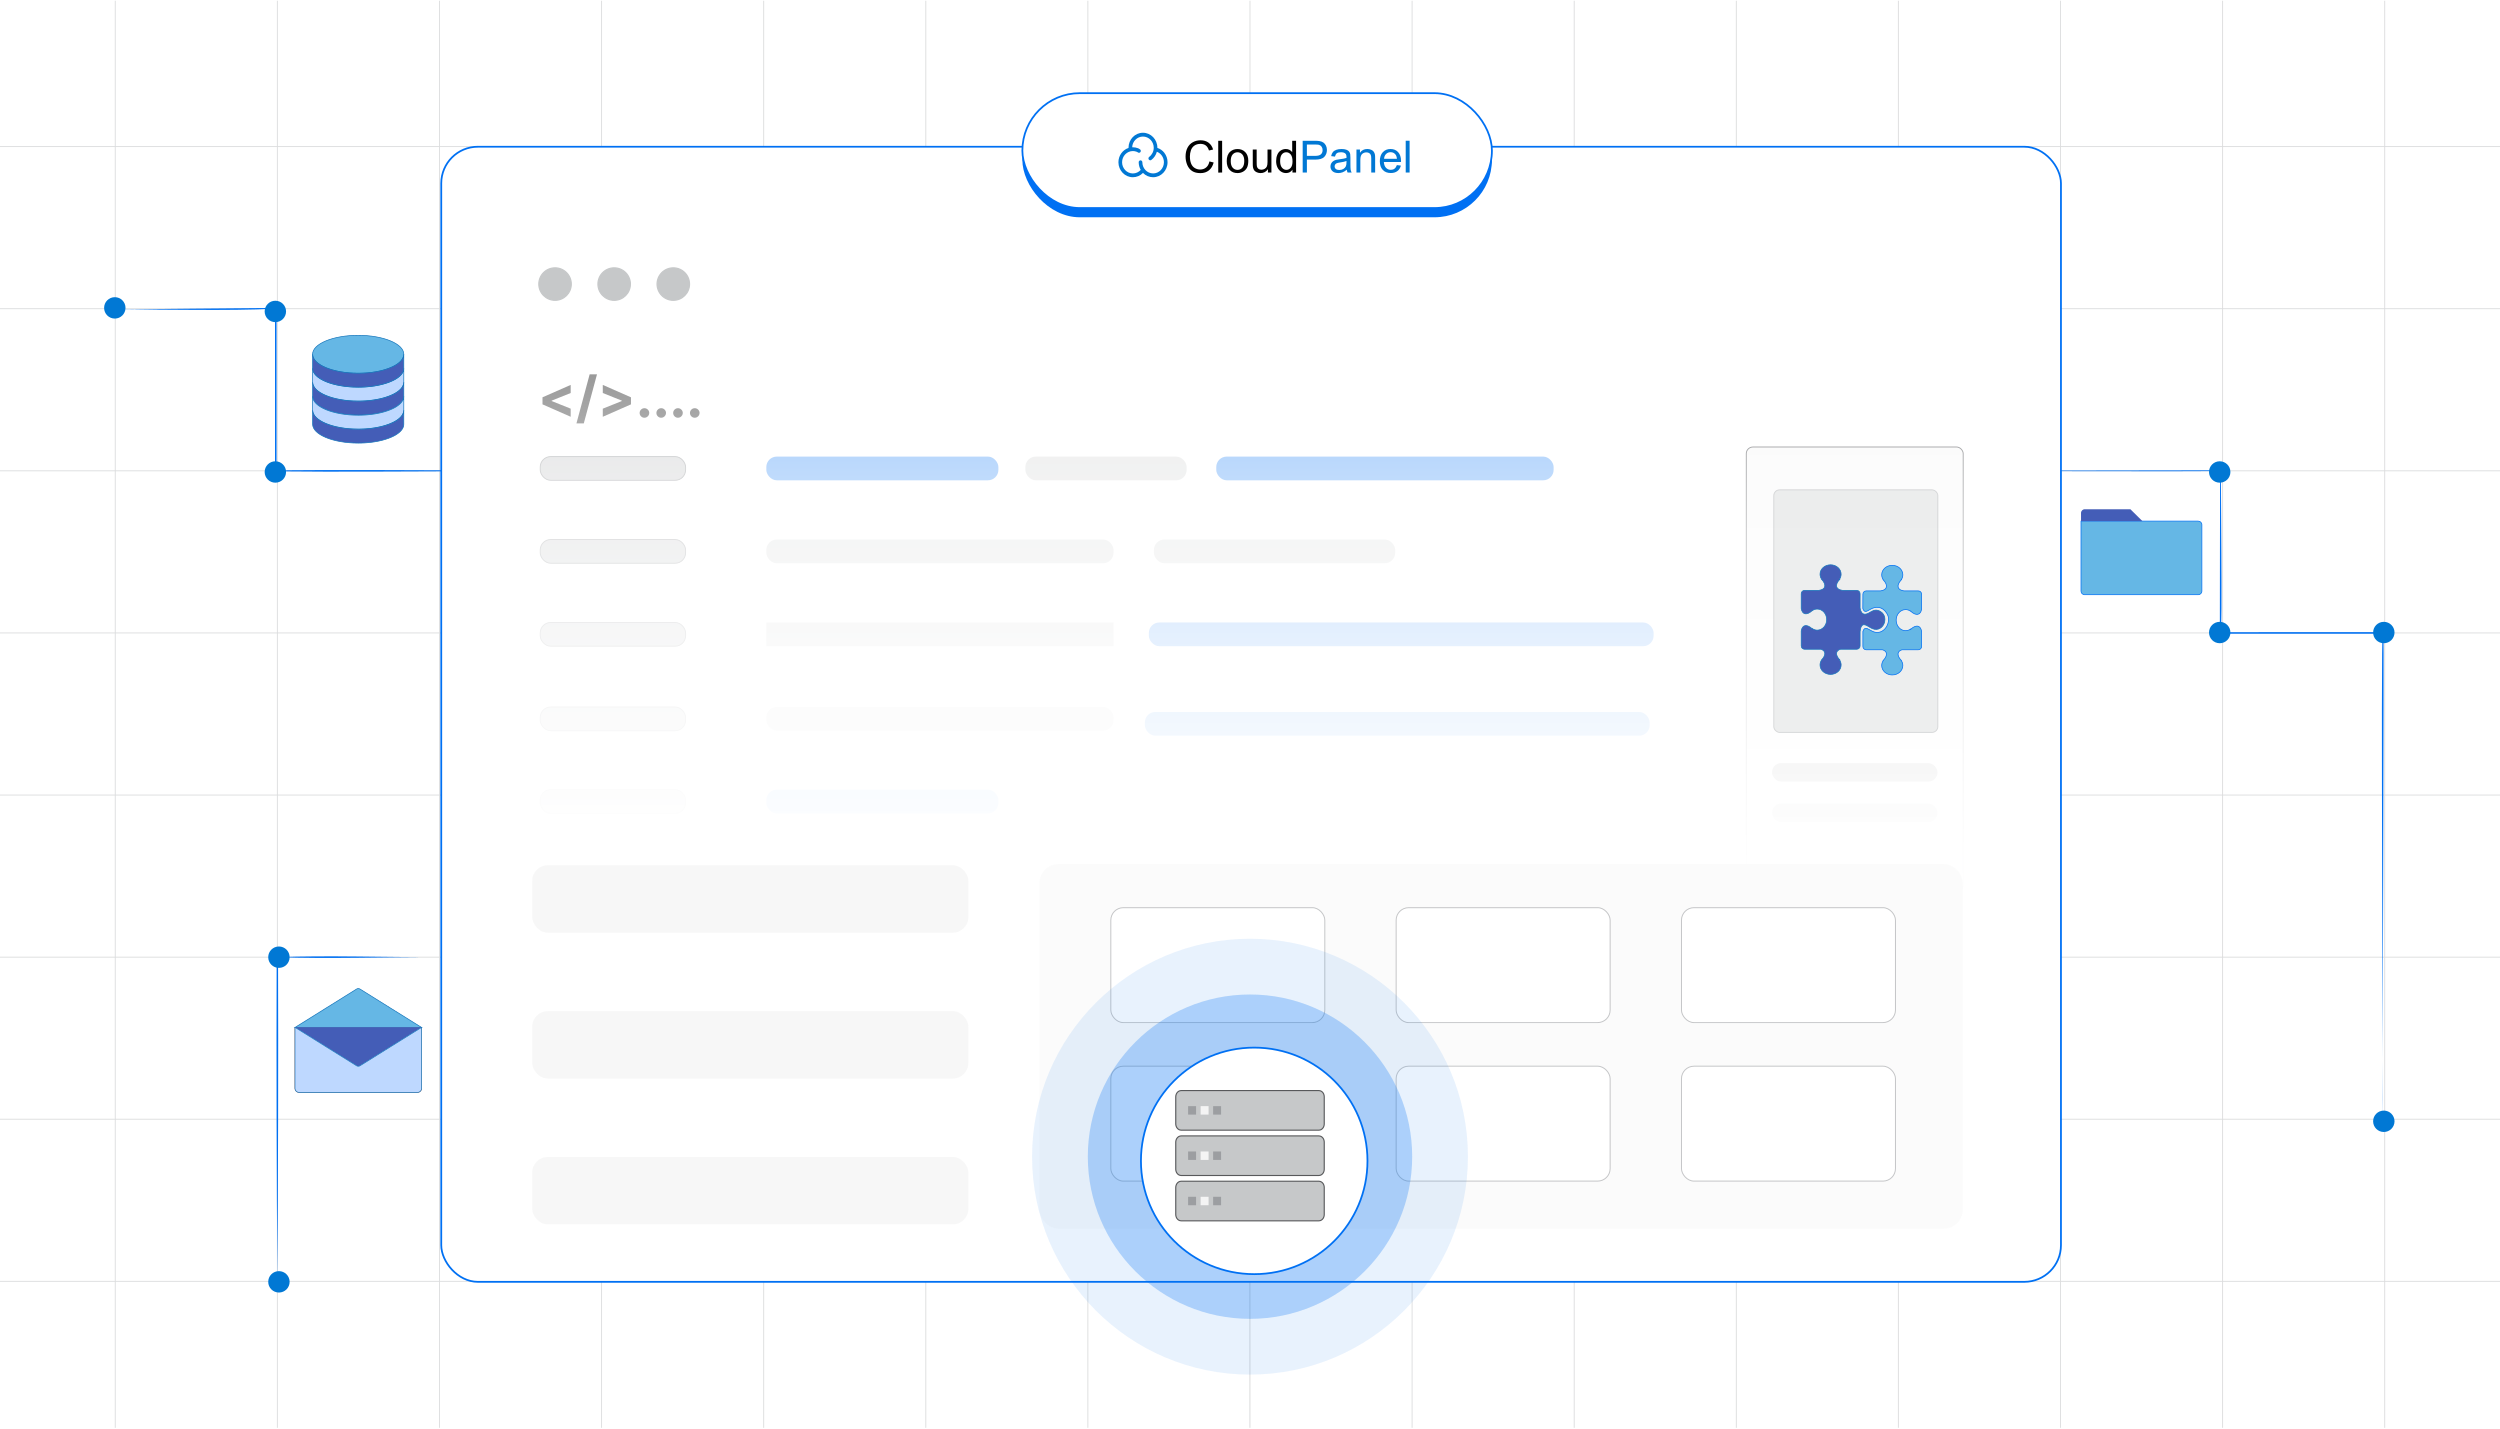<?xml version="1.0" encoding="UTF-8"?><svg id="Layer_1" xmlns="http://www.w3.org/2000/svg" xmlns:xlink="http://www.w3.org/1999/xlink" viewBox="0 0 350 200"><defs><clipPath id="clippath"><rect y="-.106" width="350" height="200" fill="none" stroke-width="0"/></clipPath><clipPath id="clippath-1"><rect x="-74.734" y=".106" width="499.468" height="199.787" fill="none" stroke-width="0"/></clipPath><filter id="drop-shadow-1" filterUnits="userSpaceOnUse"><feOffset dx=".999" dy=".999"/><feGaussianBlur result="blur" stdDeviation="1.498"/><feFlood flood-color="#333" flood-opacity=".07"/><feComposite in2="blur" operator="in"/><feComposite in="SourceGraphic"/></filter><filter id="drop-shadow-2" filterUnits="userSpaceOnUse"><feOffset dx=".965" dy=".965"/><feGaussianBlur result="blur-2" stdDeviation="1.448"/><feFlood flood-color="#333" flood-opacity=".07"/><feComposite in2="blur-2" operator="in"/><feComposite in="SourceGraphic"/></filter><linearGradient id="linear-gradient" x1="174.682" y1="107.83" x2="174.682" y2="69.744" gradientUnits="userSpaceOnUse"><stop offset="0" stop-color="#fff"/><stop offset=".158" stop-color="#fff" stop-opacity=".987"/><stop offset=".288" stop-color="#fff" stop-opacity=".947"/><stop offset=".408" stop-color="#fff" stop-opacity=".88"/><stop offset=".522" stop-color="#fff" stop-opacity=".785"/><stop offset=".632" stop-color="#fff" stop-opacity=".662"/><stop offset=".738" stop-color="#fff" stop-opacity=".512"/><stop offset=".842" stop-color="#fff" stop-opacity=".333"/><stop offset=".942" stop-color="#fff" stop-opacity=".132"/><stop offset="1" stop-color="#fff" stop-opacity="0"/></linearGradient><filter id="drop-shadow-3" filterUnits="userSpaceOnUse"><feOffset dx="1.434" dy="1.434"/><feGaussianBlur result="blur-3" stdDeviation="2.151"/><feFlood flood-color="#eaeaea" flood-opacity=".08"/><feComposite in2="blur-3" operator="in"/><feComposite in="SourceGraphic"/></filter><linearGradient id="linear-gradient-2" x1="175" y1="128.511" x2="175" y2="43.102" gradientUnits="userSpaceOnUse"><stop offset="0" stop-color="#fff"/><stop offset=".121" stop-color="#fff" stop-opacity=".984"/><stop offset=".246" stop-color="#fff" stop-opacity=".935"/><stop offset=".373" stop-color="#fff" stop-opacity=".854"/><stop offset=".501" stop-color="#fff" stop-opacity=".741"/><stop offset=".63" stop-color="#fff" stop-opacity=".594"/><stop offset=".76" stop-color="#fff" stop-opacity=".415"/><stop offset=".888" stop-color="#fff" stop-opacity=".207"/><stop offset="1" stop-color="#fff" stop-opacity="0"/></linearGradient><filter id="drop-shadow-4" filterUnits="userSpaceOnUse"><feOffset dx=".589" dy=".589"/><feGaussianBlur result="blur-4" stdDeviation=".883"/><feFlood flood-color="#333" flood-opacity=".07"/><feComposite in2="blur-4" operator="in"/><feComposite in="SourceGraphic"/></filter><filter id="drop-shadow-5" filterUnits="userSpaceOnUse"><feOffset dx=".943" dy=".943"/><feGaussianBlur result="blur-5" stdDeviation="1.415"/><feFlood flood-color="#333" flood-opacity=".07"/><feComposite in2="blur-5" operator="in"/><feComposite in="SourceGraphic"/></filter></defs><g clip-path="url(#clippath)"><rect width="350" height="200" fill="#fff" stroke-width="0"/><rect x="-74.734" y=".106" width="499.468" height="199.787" fill="#fff" stroke-width="0"/><rect x="-74.734" y=".106" width="499.468" height="199.787" fill="#fff" stroke-width="0"/><g clip-path="url(#clippath-1)"><rect x="-74.638" y=".065" width="499.468" height="199.787" fill="#fff" stroke-width="0"/><rect x="-74.638" y="-47.556" width="499.277" height="295.03" fill="none" stroke="#dbdcdd" stroke-miterlimit="10" stroke-width=".125"/><polyline points="424.638 179.386 401.942 179.386 379.255 179.386 356.559 179.386 333.863 179.386 311.167 179.386 288.471 179.386 265.775 179.386 243.088 179.386 220.392 179.386 197.696 179.386 175 179.386 152.304 179.386 129.617 179.386 106.921 179.386 84.225 179.386 61.529 179.386 38.833 179.386 16.137 179.386 -6.551 179.386 -29.247 179.386 -51.943 179.386 -74.638 179.386" fill="none" stroke="#dbdcdd" stroke-miterlimit="10" stroke-width=".125"/><polyline points="424.638 156.69 401.942 156.69 379.255 156.69 356.559 156.69 333.863 156.69 311.167 156.69 288.471 156.69 265.775 156.69 243.088 156.69 220.392 156.69 197.696 156.69 175 156.69 152.304 156.69 129.617 156.69 106.921 156.69 84.225 156.69 61.529 156.69 38.833 156.69 16.137 156.69 -6.551 156.69 -29.247 156.69 -51.943 156.69 -74.638 156.69" fill="none" stroke="#dbdcdd" stroke-miterlimit="10" stroke-width=".125"/><polyline points="424.638 134.003 401.942 134.003 379.255 134.003 356.559 134.003 333.863 134.003 311.167 134.003 288.471 134.003 265.775 134.003 243.088 134.003 220.392 134.003 197.696 134.003 175 134.003 152.304 134.003 129.617 134.003 106.921 134.003 84.225 134.003 61.529 134.003 38.833 134.003 16.137 134.003 -6.551 134.003 -29.247 134.003 -51.943 134.003 -74.638 134.003" fill="none" stroke="#dbdcdd" stroke-miterlimit="10" stroke-width=".125"/><polyline points="424.638 111.307 401.942 111.307 379.255 111.307 356.559 111.307 333.863 111.307 311.167 111.307 288.471 111.307 265.775 111.307 243.088 111.307 220.392 111.307 197.696 111.307 175 111.307 152.304 111.307 129.617 111.307 106.921 111.307 84.225 111.307 61.529 111.307 38.833 111.307 16.137 111.307 -6.551 111.307 -29.247 111.307 -51.943 111.307 -74.638 111.307" fill="none" stroke="#dbdcdd" stroke-miterlimit="10" stroke-width=".125"/><polyline points="424.638 88.611 401.942 88.611 379.255 88.611 356.559 88.611 333.863 88.611 311.167 88.611 288.471 88.611 265.775 88.611 243.088 88.611 220.392 88.611 197.696 88.611 175 88.611 152.304 88.611 129.617 88.611 106.921 88.611 84.225 88.611 61.529 88.611 38.833 88.611 16.137 88.611 -6.551 88.611 -29.247 88.611 -51.943 88.611 -74.638 88.611" fill="none" stroke="#dbdcdd" stroke-miterlimit="10" stroke-width=".125"/><polyline points="424.638 65.915 401.942 65.915 379.255 65.915 356.559 65.915 333.863 65.915 311.167 65.915 288.471 65.915 265.775 65.915 243.088 65.915 220.392 65.915 197.696 65.915 175 65.915 152.304 65.915 129.617 65.915 106.921 65.915 84.225 65.915 61.529 65.915 38.833 65.915 16.137 65.915 -6.551 65.915 -29.247 65.915 -51.943 65.915 -74.638 65.915" fill="none" stroke="#dbdcdd" stroke-miterlimit="10" stroke-width=".125"/><polyline points="424.638 43.219 401.942 43.219 379.255 43.219 356.559 43.219 333.863 43.219 311.167 43.219 288.471 43.219 265.775 43.219 243.088 43.219 220.392 43.219 197.696 43.219 175 43.219 152.304 43.219 129.617 43.219 106.921 43.219 84.225 43.219 61.529 43.219 38.833 43.219 16.137 43.219 -6.551 43.219 -29.247 43.219 -51.943 43.219 -74.638 43.219" fill="none" stroke="#dbdcdd" stroke-miterlimit="10" stroke-width=".125"/><polyline points="424.638 20.523 401.942 20.523 379.255 20.523 356.559 20.523 333.863 20.523 311.167 20.523 288.471 20.523 265.775 20.523 243.088 20.523 220.392 20.523 197.696 20.523 175 20.523 152.304 20.523 129.617 20.523 106.921 20.523 84.225 20.523 61.529 20.523 38.833 20.523 16.137 20.523 -6.551 20.523 -29.247 20.523 -51.943 20.523 -74.638 20.523" fill="none" stroke="#dbdcdd" stroke-miterlimit="10" stroke-width=".125"/><polyline points="333.86 -47.558 333.86 -24.862 333.86 -2.166 333.86 20.53 333.86 43.218 333.86 65.914 333.86 88.61 333.86 111.305 333.86 134.001 333.86 156.697 333.86 179.385 333.86 202.081 333.86 224.777 333.86 247.473" fill="none" stroke="#dbdcdd" stroke-miterlimit="10" stroke-width=".125"/><polyline points="311.164 -47.558 311.164 -24.862 311.164 -2.166 311.164 20.53 311.164 43.218 311.164 65.914 311.164 88.61 311.164 111.305 311.164 134.001 311.164 156.697 311.164 179.385 311.164 202.081 311.164 224.777 311.164 247.473" fill="none" stroke="#dbdcdd" stroke-miterlimit="10" stroke-width=".125"/><polyline points="288.468 -47.558 288.468 -24.862 288.468 -2.166 288.468 20.53 288.468 43.218 288.468 65.914 288.468 88.61 288.468 111.305 288.468 134.001 288.468 156.697 288.468 179.385 288.468 202.081 288.468 224.777 288.468 247.473" fill="none" stroke="#dbdcdd" stroke-miterlimit="10" stroke-width=".125"/><polyline points="265.772 -47.558 265.772 -24.862 265.772 -2.166 265.772 20.53 265.772 43.218 265.772 65.914 265.772 88.61 265.772 111.305 265.772 134.001 265.772 156.697 265.772 179.385 265.772 202.081 265.772 224.777 265.772 247.473" fill="none" stroke="#dbdcdd" stroke-miterlimit="10" stroke-width=".125"/><polyline points="243.084 -47.558 243.084 -24.862 243.084 -2.166 243.084 20.53 243.084 43.218 243.084 65.914 243.084 88.61 243.084 111.305 243.084 134.001 243.084 156.697 243.084 179.385 243.084 202.081 243.084 224.777 243.084 247.473" fill="none" stroke="#dbdcdd" stroke-miterlimit="10" stroke-width=".125"/><polyline points="220.388 -47.558 220.388 -24.862 220.388 -2.166 220.388 20.53 220.388 43.218 220.388 65.914 220.388 88.61 220.388 111.305 220.388 134.001 220.388 156.697 220.388 179.385 220.388 202.081 220.388 224.777 220.388 247.473" fill="none" stroke="#dbdcdd" stroke-miterlimit="10" stroke-width=".125"/><polyline points="197.693 -47.558 197.693 -24.862 197.693 -2.166 197.693 20.53 197.693 43.218 197.693 65.914 197.693 88.61 197.693 111.305 197.693 134.001 197.693 156.697 197.693 179.385 197.693 202.081 197.693 224.777 197.693 247.473" fill="none" stroke="#dbdcdd" stroke-miterlimit="10" stroke-width=".125"/><polyline points="174.929 68.996 174.997 247.473 174.997 224.777 174.997 202.081 174.997 179.385 174.997 156.697 174.997 134.001 174.997 111.305 174.997 88.61 174.997 65.914 174.997 43.218 174.997 20.53 174.997 -2.166 174.997 -24.862 174.997 -47.558" fill="none" stroke="#dbdcdd" stroke-miterlimit="10" stroke-width=".125"/><polyline points="152.301 -47.558 152.301 -24.862 152.301 -2.166 152.301 20.53 152.301 43.218 152.301 65.914 152.301 88.61 152.301 111.305 152.301 134.001 152.301 156.697 152.301 179.385 152.301 202.081 152.301 224.777 152.301 247.473" fill="none" stroke="#dbdcdd" stroke-miterlimit="10" stroke-width=".125"/><polyline points="129.613 -47.558 129.613 -24.862 129.613 -2.166 129.613 20.53 129.613 43.218 129.613 65.914 129.613 88.61 129.613 111.305 129.613 134.001 129.613 156.697 129.613 179.385 129.613 202.081 129.613 224.777 129.613 247.473" fill="none" stroke="#dbdcdd" stroke-miterlimit="10" stroke-width=".125"/><polyline points="106.917 -47.558 106.917 -24.862 106.917 -2.166 106.917 20.53 106.917 43.218 106.917 65.914 106.917 88.61 106.917 111.305 106.917 134.001 106.917 156.697 106.917 179.385 106.917 202.081 106.917 224.777 106.917 247.473" fill="none" stroke="#dbdcdd" stroke-miterlimit="10" stroke-width=".125"/><polyline points="84.221 -47.558 84.221 -24.862 84.221 -2.166 84.221 20.53 84.221 43.218 84.221 65.914 84.221 88.61 84.221 111.305 84.221 134.001 84.221 156.697 84.221 179.385 84.221 202.081 84.221 224.777 84.221 247.473" fill="none" stroke="#dbdcdd" stroke-miterlimit="10" stroke-width=".125"/><polyline points="61.526 -47.558 61.526 -24.862 61.526 -2.166 61.526 20.53 61.526 43.218 61.526 65.914 61.526 88.61 61.526 111.305 61.526 134.001 61.526 156.697 61.526 179.385 61.526 202.081 61.526 224.777 61.526 247.473" fill="none" stroke="#dbdcdd" stroke-miterlimit="10" stroke-width=".125"/><polyline points="38.83 -47.558 38.83 -24.862 38.83 -2.166 38.83 20.53 38.83 43.218 38.83 65.914 38.83 88.61 38.83 111.305 38.83 134.001 38.83 156.697 38.83 179.385 38.83 202.081 38.83 224.777 38.83 247.473" fill="none" stroke="#dbdcdd" stroke-miterlimit="10" stroke-width=".125"/><polyline points="16.134 -47.558 16.134 -24.862 16.134 -2.166 16.134 20.53 16.134 43.218 16.134 65.914 16.134 88.61 16.134 111.305 16.134 134.001 16.134 156.697 16.134 179.385 16.134 202.081 16.134 224.777 16.134 247.473" fill="none" stroke="#dbdcdd" stroke-miterlimit="10" stroke-width=".125"/></g><path d="M50.147,46.946c3.526,0,6.384,1.188,6.384,2.654,0,1.465-2.858,2.653-6.384,2.653s-6.384-1.188-6.384-2.653c0-1.466,2.858-2.654,6.384-2.654Z" fill="#65b7e5" stroke="#1475bb" stroke-miterlimit="10" stroke-width=".098"/><path d="M56.519,53.647c.002-.011.003-.022.004-.033.004-.04.007-.081.007-.122v-1.938c0,.041-.003.081-.007.122-.001.011-.003.022-.004.033-.005.033-.011.066-.018.099-.002.008-.003.016-.005.024-.01.04-.022.079-.036.118-.003.009-.007.017-.01.026-.012.032-.026.065-.042.097-.004.009-.008.017-.012.025-.019.038-.04.075-.062.113-.005.008-.01.015-.015.023-.018.028-.037.056-.057.084-.012.016-.024.033-.036.049-.018.024-.037.047-.057.07-.013.016-.026.031-.04.047-.022.024-.045.048-.068.072-.014.014-.027.028-.042.042-.028.027-.058.054-.088.081-.011.01-.022.02-.033.03-.04.034-.081.068-.124.101-.012.009-.024.018-.035.027-.035.026-.07.052-.107.077-.013.009-.025.017-.037.026-.048.032-.097.064-.147.096-.007.005-.015.009-.023.014-.044.027-.09.054-.137.08-.016.009-.032.018-.047.026-.046.025-.094.051-.142.075-.01.005-.019.01-.029.015-.058.029-.117.058-.178.085-.016.007-.032.014-.048.021-.048.022-.098.043-.147.064-.017.007-.034.015-.052.022-.064.027-.13.053-.197.078-.008.003-.017.006-.025.009-.06.022-.121.044-.183.066-.02.007-.04.014-.061.021-.058.02-.117.039-.177.058-.014.004-.028.009-.042.013-.073.022-.147.044-.222.066-.019.005-.038.01-.057.016-.06.017-.12.033-.181.048-.021.005-.043.011-.065.017-.078.02-.158.039-.238.057-.007.002-.014.003-.021.005-.074.017-.15.033-.226.048-.024.005-.047.009-.071.014-.068.013-.137.026-.206.039-.017.003-.034.006-.051.009-.085.015-.171.029-.257.042-.021.003-.042.006-.063.009-.069.01-.139.02-.209.029-.025.003-.05.007-.074.01-.089.011-.179.022-.271.032-.004 0-.008.001-.012.001-.087.009-.175.018-.264.025-.026.002-.053.004-.079.007-.075.006-.15.012-.225.017-.021.001-.041.003-.062.004-.094.006-.188.011-.283.015-.022.001-.044.002-.066.003-.076.003-.153.005-.23.007-.027.001-.055.001-.082.002-.097.002-.195.003-.294.003-3.526,0-6.384-1.188-6.384-2.653v1.938c0,1.465,2.858,2.653,6.384,2.653.099,0,.196-.001.294-.003.028-.001.055-.001.082-.002.077-.002.153-.004.23-.007.022-.001.044-.002.066-.003.095-.004.189-.009.283-.015.021-.001.041-.003.062-.004.075-.005.151-.011.225-.017.026-.002.053-.004.079-.007.089-.008.177-.016.264-.025.004-0.0.008-.001.012-.001.091-.01.181-.021.271-.032.025-.003.05-.006.074-.01.07-.009.14-.019.209-.029.021-.003.042-.006.063-.009.087-.013.172-.027.257-.042.017-.003.034-.006.051-.009.069-.012.138-.025.206-.039.024-.005.047-.009.071-.014.076-.015.151-.031.226-.048.007-.002.014-.003.021-.005.081-.018.16-.037.238-.057.022-.005.043-.011.065-.017.061-.016.122-.032.181-.048.019-.005.038-.01.057-.016.075-.021.149-.043.222-.066.014-.004.028-.009.042-.013.06-.019.119-.038.177-.058.02-.007.041-.014.061-.021.062-.021.123-.043.183-.066.008-.003.017-.006.025-.009.067-.025.133-.051.197-.078.018-.007.035-.015.052-.022.05-.021.099-.043.147-.064.016-.007.032-.014.048-.021.061-.028.12-.056.178-.085.01-.005.019-.01.029-.015.049-.025.096-.05.142-.075.016-.009.032-.018.047-.026.047-.026.092-.053.137-.08.008-.005.015-.009.023-.014.051-.031.1-.063.147-.096.013-.009.025-.017.037-.026.037-.025.072-.051.107-.077.012-.009.024-.018.035-.027.041-.032.082-.064.12-.097.002-.001.003-.003.005-.004.011-.01.022-.02.033-.03.03-.027.06-.054.088-.081.014-.014.028-.028.042-.042.023-.024.046-.048.068-.072.014-.015.027-.031.04-.047.02-.023.039-.047.057-.07.013-.016.025-.033.036-.049.008-.011.017-.022.025-.033.011-.017.022-.034.033-.051.005-.008.01-.015.015-.023.023-.037.044-.075.062-.113.004-.008.008-.017.012-.025.015-.032.029-.064.042-.097.003-.009.007-.017.01-.026.002-.005.004-.01.006-.015.012-.034.022-.069.03-.103.002-.008.003-.016.005-.024.007-.033.013-.066.018-.099Z" fill="#bed8ff" stroke="#1475bb" stroke-miterlimit="10" stroke-width=".098"/><path d="M56.519,51.693c.002-.011.003-.022.004-.033.004-.04.007-.081.007-.122v-1.938c0,.041-.003.081-.007.122-.001.011-.003.022-.004.033-.005.033-.011.066-.018.099-.002.008-.003.016-.005.024-.01.04-.022.079-.036.118-.003.009-.007.017-.01.026-.012.032-.026.065-.042.097-.004.009-.008.017-.012.025-.019.038-.04.075-.062.113-.005.008-.01.015-.015.023-.018.028-.037.056-.057.084-.012.016-.024.033-.036.049-.018.024-.037.047-.057.07-.013.016-.026.031-.04.047-.022.024-.045.048-.068.072-.014.014-.027.028-.042.042-.028.027-.058.054-.088.081-.011.01-.022.02-.033.03-.04.034-.081.068-.124.101-.012.009-.024.018-.035.027-.035.026-.07.052-.107.077-.013.009-.025.017-.037.026-.048.032-.097.064-.147.096-.007.005-.015.009-.023.014-.044.027-.09.054-.137.08-.016.009-.032.018-.047.026-.046.025-.094.051-.142.075-.01.005-.019.01-.029.015-.058.029-.117.058-.178.085-.016.007-.032.014-.048.021-.048.022-.098.043-.147.064-.017.007-.034.015-.052.022-.064.027-.13.053-.197.078-.008.003-.017.006-.025.009-.06.022-.121.044-.183.066-.02.007-.04.014-.061.021-.058.02-.117.039-.177.058-.014.004-.028.009-.042.013-.073.022-.147.044-.222.066-.019.005-.038.01-.057.016-.06.017-.12.033-.181.048-.021.005-.043.011-.065.017-.078.02-.158.039-.238.057-.007.002-.014.003-.021.005-.074.017-.15.033-.226.048-.024.005-.047.009-.071.014-.068.013-.137.026-.206.039-.017.003-.034.006-.051.009-.085.015-.171.029-.257.042-.021.003-.042.006-.063.009-.069.01-.139.02-.209.029-.025.003-.05.007-.074.01-.089.011-.179.022-.271.032-.004 0-.008.001-.012.001-.087.009-.175.018-.264.025-.026.002-.053.004-.079.007-.075.006-.15.012-.225.017-.021.001-.041.003-.062.004-.094.006-.188.011-.283.015-.022.001-.044.002-.066.003-.076.003-.153.005-.23.007-.027.001-.055.001-.082.002-.097.002-.195.003-.294.003-3.526,0-6.384-1.188-6.384-2.653v1.938c0,1.465,2.858,2.653,6.384,2.653.099,0,.196-.001.294-.003.028-.001.055-.001.082-.002.077-.002.153-.004.23-.007.022-.001.044-.002.066-.003.095-.004.189-.009.283-.015.021-.001.041-.003.062-.004.075-.005.151-.011.225-.017.026-.002.053-.004.079-.007.089-.008.177-.016.264-.025.004-0.0.008-.001.012-.001.091-.01.181-.021.271-.032.025-.003.05-.006.074-.01.07-.009.14-.019.209-.029.021-.003.042-.006.063-.009.087-.013.172-.027.257-.042.017-.003.034-.006.051-.009.069-.012.138-.025.206-.039.024-.005.047-.009.071-.014.076-.015.151-.031.226-.048.007-.002.014-.003.021-.005.081-.018.16-.037.238-.057.022-.005.043-.011.065-.017.061-.016.122-.032.181-.048.019-.005.038-.01.057-.016.075-.021.149-.043.222-.066.014-.004.028-.009.042-.013.06-.019.119-.038.177-.058.02-.007.041-.014.061-.021.062-.021.123-.043.183-.066.008-.003.017-.006.025-.009.067-.025.133-.051.197-.078.018-.007.035-.015.052-.022.05-.021.099-.043.147-.064.016-.007.032-.014.048-.021.061-.028.12-.056.178-.085.01-.005.019-.01.029-.015.049-.025.096-.05.142-.075.016-.009.032-.018.047-.026.047-.026.092-.053.137-.08.008-.005.015-.009.023-.014.051-.031.1-.063.147-.096.013-.009.025-.017.037-.026.037-.025.072-.051.107-.077.012-.009.024-.018.035-.027.041-.032.082-.064.12-.097.002-.001.003-.003.005-.004.011-.01.022-.02.033-.03.03-.027.06-.054.088-.081.014-.014.028-.028.042-.042.023-.024.046-.048.068-.072.014-.015.027-.031.04-.047.02-.023.039-.047.057-.07.013-.016.025-.033.036-.049.008-.011.017-.022.025-.033.011-.017.022-.034.033-.051.005-.008.01-.015.015-.023.023-.037.044-.075.062-.113.004-.008.008-.017.012-.025.015-.032.029-.064.042-.097.003-.009.007-.017.01-.026.002-.005.004-.01.006-.015.012-.034.022-.069.03-.103.002-.008.003-.016.005-.024.007-.033.013-.066.018-.099Z" fill="#445db7" stroke="#1475bb" stroke-miterlimit="10" stroke-width=".098"/><path d="M56.519,55.609c.002-.011.003-.022.004-.033.004-.04.007-.081.007-.122v-1.938c0,.041-.003.081-.007.122-.001.011-.003.022-.004.033-.005.033-.011.066-.018.099-.002.008-.003.016-.005.024-.01.04-.022.079-.036.118-.003.009-.007.017-.01.026-.012.032-.026.065-.042.097-.004.009-.008.017-.012.025-.019.038-.04.075-.062.113-.005.008-.01.015-.015.023-.018.028-.037.056-.057.084-.012.016-.024.033-.036.049-.018.024-.037.047-.057.07-.013.016-.026.031-.04.047-.022.024-.045.048-.068.072-.014.014-.027.028-.042.042-.028.027-.058.054-.088.081-.011.01-.022.02-.033.03-.04.034-.081.068-.124.101-.012.009-.024.018-.035.027-.035.026-.07.052-.107.077-.013.009-.025.017-.037.026-.048.032-.097.064-.147.096-.007.005-.015.009-.023.014-.044.027-.09.054-.137.08-.016.009-.032.018-.047.026-.046.025-.094.051-.142.075-.01.005-.019.01-.029.015-.058.029-.117.058-.178.085-.016.007-.032.014-.048.021-.048.022-.098.043-.147.064-.017.007-.034.015-.052.022-.064.027-.13.053-.197.078-.008.003-.017.006-.025.009-.06.022-.121.044-.183.066-.02.007-.04.014-.061.021-.058.02-.117.039-.177.058-.014.004-.028.009-.042.013-.073.022-.147.044-.222.066-.019.005-.038.01-.057.016-.06.017-.12.033-.181.048-.021.005-.043.011-.065.017-.078.02-.158.039-.238.057-.007.002-.014.003-.021.005-.074.017-.15.033-.226.048-.024.005-.047.009-.071.014-.068.013-.137.026-.206.039-.017.003-.034.006-.051.009-.085.015-.171.029-.257.042-.021.003-.042.006-.063.009-.069.01-.139.02-.209.029-.025.003-.05.007-.074.01-.089.011-.179.022-.271.032-.004 0-.008.001-.012.001-.087.009-.175.018-.264.025-.026.002-.053.004-.079.007-.075.006-.15.012-.225.017-.021.001-.041.003-.062.004-.094.006-.188.011-.283.015-.022.001-.044.002-.066.003-.076.003-.153.005-.23.007-.027.001-.055.001-.082.002-.097.002-.195.003-.294.003-3.526,0-6.384-1.188-6.384-2.653v1.938c0,1.465,2.858,2.653,6.384,2.653.099,0,.196-.001.294-.003.028-.001.055-.001.082-.002.077-.002.153-.004.23-.007.022-.001.044-.002.066-.003.095-.004.189-.009.283-.015.021-.001.041-.003.062-.004.075-.005.151-.011.225-.017.026-.002.053-.004.079-.007.089-.008.177-.016.264-.025.004-0.0.008-.001.012-.001.091-.01.181-.021.271-.032.025-.003.05-.006.074-.01.07-.009.14-.019.209-.029.021-.003.042-.006.063-.009.087-.013.172-.027.257-.042.017-.003.034-.006.051-.009.069-.012.138-.025.206-.039.024-.005.047-.009.071-.014.076-.015.151-.031.226-.048.007-.002.014-.003.021-.005.081-.018.16-.037.238-.057.022-.005.043-.011.065-.017.061-.016.122-.032.181-.048.019-.005.038-.01.057-.016.075-.021.149-.043.222-.066.014-.004.028-.009.042-.013.06-.019.119-.038.177-.058.02-.007.041-.014.061-.021.062-.021.123-.043.183-.066.008-.003.017-.006.025-.009.067-.025.133-.051.197-.078.018-.007.035-.015.052-.022.05-.021.099-.043.147-.064.016-.007.032-.014.048-.021.061-.028.12-.056.178-.085.01-.005.019-.01.029-.015.049-.025.096-.05.142-.075.016-.009.032-.018.047-.026.047-.026.092-.053.137-.08.008-.005.015-.009.023-.014.051-.031.1-.063.147-.096.013-.009.025-.017.037-.026.037-.025.072-.051.107-.077.012-.009.024-.018.035-.027.041-.032.082-.064.12-.097.002-.001.003-.003.005-.004.011-.01.022-.02.033-.03.03-.027.06-.054.088-.081.014-.014.028-.028.042-.042.023-.024.046-.048.068-.072.014-.015.027-.031.04-.047.02-.023.039-.047.057-.07.013-.016.025-.033.036-.049.008-.011.017-.022.025-.033.011-.017.022-.034.033-.051.005-.008.01-.015.015-.023.023-.037.044-.075.062-.113.004-.008.008-.017.012-.025.015-.032.029-.064.042-.097.003-.009.007-.017.01-.026.002-.005.004-.01.006-.015.012-.034.022-.069.03-.103.002-.008.003-.016.005-.024.007-.033.013-.066.018-.099Z" fill="#445db7" stroke="#1475bb" stroke-miterlimit="10" stroke-width=".098"/><path d="M56.519,57.57c.002-.011.003-.022.004-.033.004-.04.007-.081.007-.122v-1.938c0,.041-.003.081-.007.122-.001.011-.003.022-.004.033-.005.033-.011.066-.018.099-.002.008-.003.016-.005.024-.01.04-.022.079-.036.118-.003.009-.007.017-.01.026-.012.032-.026.065-.042.097-.004.009-.008.017-.012.025-.019.038-.04.075-.062.113-.005.008-.01.015-.015.023-.018.028-.037.056-.057.084-.012.016-.024.033-.036.049-.018.024-.037.047-.057.07-.013.016-.026.031-.04.047-.022.024-.045.048-.068.072-.014.014-.027.028-.042.042-.028.027-.058.054-.088.081-.011.01-.022.02-.033.03-.04.034-.081.068-.124.101-.012.009-.024.018-.035.027-.035.026-.07.052-.107.077-.013.009-.025.017-.037.026-.048.032-.097.064-.147.096-.007.005-.015.009-.023.014-.044.027-.09.054-.137.08-.016.009-.032.018-.047.026-.046.025-.094.051-.142.075-.01.005-.019.01-.029.015-.058.029-.117.058-.178.085-.016.007-.032.014-.048.021-.048.022-.098.043-.147.064-.017.007-.034.015-.052.022-.064.027-.13.053-.197.078-.008.003-.017.006-.025.009-.06.022-.121.044-.183.066-.02.007-.04.014-.061.021-.058.02-.117.039-.177.058-.014.004-.028.009-.042.013-.073.022-.147.044-.222.066-.019.005-.038.01-.057.016-.06.017-.12.033-.181.048-.021.005-.043.011-.065.017-.078.02-.158.039-.238.057-.007.002-.014.003-.021.005-.074.017-.15.033-.226.048-.024.005-.047.009-.071.014-.068.013-.137.026-.206.039-.017.003-.034.006-.051.009-.085.015-.171.029-.257.042-.021.003-.042.006-.063.009-.069.01-.139.02-.209.029-.025.003-.05.007-.074.01-.089.011-.179.022-.271.032-.004 0-.008.001-.012.001-.087.009-.175.018-.264.025-.026.002-.053.004-.079.007-.075.006-.15.012-.225.017-.021.001-.041.003-.062.004-.094.006-.188.011-.283.015-.022.001-.044.002-.066.003-.076.003-.153.005-.23.007-.027.001-.055.001-.082.002-.097.002-.195.003-.294.003-3.526,0-6.384-1.188-6.384-2.653v1.938c0,1.465,2.858,2.653,6.384,2.653.099,0,.196-.001.294-.003.028-.001.055-.001.082-.002.077-.002.153-.004.23-.007.022-.001.044-.002.066-.003.095-.004.189-.009.283-.015.021-.001.041-.003.062-.004.075-.005.151-.011.225-.017.026-.002.053-.004.079-.007.089-.008.177-.016.264-.025.004-0.0.008-.001.012-.001.091-.01.181-.021.271-.032.025-.003.05-.006.074-.01.07-.009.14-.019.209-.029.021-.003.042-.006.063-.009.087-.013.172-.027.257-.042.017-.003.034-.006.051-.009.069-.012.138-.025.206-.039.024-.005.047-.009.071-.014.076-.015.151-.031.226-.048.007-.002.014-.003.021-.005.081-.018.16-.037.238-.057.022-.005.043-.011.065-.017.061-.016.122-.032.181-.048.019-.005.038-.01.057-.016.075-.021.149-.043.222-.066.014-.004.028-.009.042-.013.06-.019.119-.038.177-.058.02-.007.041-.014.061-.021.062-.021.123-.043.183-.066.008-.003.017-.006.025-.009.067-.025.133-.051.197-.078.018-.007.035-.015.052-.022.05-.021.099-.043.147-.064.016-.007.032-.014.048-.021.061-.028.12-.056.178-.085.01-.005.019-.01.029-.015.049-.025.096-.05.142-.075.016-.009.032-.018.047-.026.047-.026.092-.053.137-.08.008-.005.015-.009.023-.014.051-.031.1-.063.147-.096.013-.009.025-.017.037-.026.037-.025.072-.051.107-.077.012-.009.024-.018.035-.027.041-.032.082-.064.12-.097.002-.001.003-.003.005-.004.011-.01.022-.02.033-.03.03-.027.06-.054.088-.081.014-.014.028-.028.042-.042.023-.024.046-.048.068-.072.014-.015.027-.031.04-.047.02-.023.039-.047.057-.07.013-.016.025-.033.036-.049.008-.011.017-.022.025-.033.011-.017.022-.034.033-.051.005-.008.01-.015.015-.023.023-.037.044-.075.062-.113.004-.008.008-.017.012-.025.015-.032.029-.064.042-.097.003-.009.007-.017.01-.026.002-.005.004-.01.006-.015.012-.034.022-.069.03-.103.002-.008.003-.016.005-.024.007-.033.013-.066.018-.099Z" fill="#bed8ff" stroke="#1475bb" stroke-miterlimit="10" stroke-width=".098"/><path d="M56.519,59.532c.002-.011.003-.022.004-.033.004-.04.007-.081.007-.122v-1.938c0,.041-.003.081-.007.122-.001.011-.003.022-.004.033-.005.033-.011.066-.018.099-.002.008-.003.016-.005.024-.01.04-.022.079-.036.118-.003.009-.007.017-.01.026-.012.032-.026.065-.042.097-.004.009-.008.017-.012.025-.019.038-.04.075-.062.113-.005.008-.01.015-.015.023-.018.028-.037.056-.057.084-.012.016-.024.033-.036.049-.018.024-.037.047-.057.07-.013.016-.026.031-.04.047-.022.024-.045.048-.068.072-.014.014-.027.028-.042.042-.028.027-.058.054-.088.081-.011.01-.022.02-.033.03-.04.034-.081.068-.124.101-.012.009-.024.018-.035.027-.035.026-.07.052-.107.077-.013.009-.025.017-.037.026-.048.032-.097.064-.147.096-.007.005-.015.009-.023.014-.044.027-.09.054-.137.08-.016.009-.032.018-.047.026-.046.025-.094.051-.142.075-.01.005-.019.01-.029.015-.058.029-.117.058-.178.085-.016.007-.032.014-.048.021-.048.022-.098.043-.147.064-.017.007-.034.015-.052.022-.064.027-.13.053-.197.078-.008.003-.017.006-.025.009-.06.022-.121.044-.183.066-.02.007-.04.014-.061.021-.058.02-.117.039-.177.058-.014.004-.028.009-.042.013-.073.022-.147.044-.222.066-.019.005-.038.01-.057.016-.06.017-.12.033-.181.048-.021.005-.043.011-.065.017-.078.02-.158.039-.238.057-.007.002-.014.003-.021.005-.074.017-.15.033-.226.048-.024.005-.047.009-.071.014-.068.013-.137.026-.206.039-.017.003-.034.006-.051.009-.085.015-.171.029-.257.042-.021.003-.042.006-.063.009-.069.01-.139.02-.209.029-.025.003-.05.007-.074.01-.089.011-.179.022-.271.032-.004 0-.008.001-.012.001-.087.009-.175.018-.264.025-.026.002-.053.004-.079.007-.075.006-.15.012-.225.017-.021.001-.041.003-.062.004-.094.006-.188.011-.283.015-.022.001-.044.002-.066.003-.076.003-.153.005-.23.007-.027.001-.055.001-.082.002-.097.002-.195.003-.294.003-3.526,0-6.384-1.188-6.384-2.653v1.938c0,1.465,2.858,2.653,6.384,2.653.099,0,.196-.001.294-.003.028-.001.055-.001.082-.002.077-.002.153-.004.23-.007.022-.001.044-.002.066-.003.095-.004.189-.009.283-.015.021-.001.041-.003.062-.004.075-.005.151-.011.225-.017.026-.002.053-.004.079-.007.089-.008.177-.016.264-.025.004-0.0.008-.001.012-.001.091-.01.181-.021.271-.032.025-.003.05-.006.074-.01.07-.009.14-.019.209-.029.021-.003.042-.006.063-.009.087-.013.172-.027.257-.042.017-.003.034-.006.051-.009.069-.012.138-.025.206-.039.024-.005.047-.009.071-.014.076-.015.151-.031.226-.048.007-.002.014-.003.021-.005.081-.018.16-.037.238-.057.022-.005.043-.011.065-.017.061-.016.122-.032.181-.048.019-.005.038-.01.057-.016.075-.021.149-.043.222-.066.014-.004.028-.009.042-.013.06-.019.119-.038.177-.058.02-.007.041-.014.061-.021.062-.021.123-.043.183-.066.008-.003.017-.006.025-.009.067-.025.133-.051.197-.078.018-.007.035-.015.052-.022.05-.021.099-.043.147-.064.016-.007.032-.014.048-.021.061-.028.12-.056.178-.085.01-.005.019-.01.029-.015.049-.025.096-.05.142-.075.016-.009.032-.018.047-.026.047-.026.092-.053.137-.08.008-.005.015-.009.023-.014.051-.031.1-.063.147-.096.013-.009.025-.017.037-.026.037-.025.072-.051.107-.077.012-.009.024-.018.035-.027.041-.032.082-.064.12-.097.002-.001.003-.003.005-.004.011-.01.022-.02.033-.03.03-.027.06-.054.088-.081.014-.014.028-.028.042-.042.023-.024.046-.048.068-.072.014-.015.027-.031.04-.047.02-.023.039-.047.057-.07.013-.016.025-.033.036-.049.008-.011.017-.022.025-.033.011-.017.022-.034.033-.051.005-.008.01-.015.015-.023.023-.037.044-.075.062-.113.004-.008.008-.017.012-.025.015-.032.029-.064.042-.097.003-.009.007-.017.01-.026.002-.005.004-.01.006-.015.012-.034.022-.069.03-.103.002-.008.003-.016.005-.024.007-.033.013-.066.018-.099Z" fill="#445db7" stroke="#1475bb" stroke-miterlimit="10" stroke-width=".098"/><path d="M84.001,65.914c-.109-.108-45.616.315-45.499 0-0-0-.001-22.696-.001-22.696-6.801.338-15.124.06-22.428.135,7.511-.13,15.024-.169,22.535-.243l.109-.001v.109s-0,22.696-0,22.696c-.639-.284,45.406.086,45.284 0h0Z" fill="#0070f3" stroke-width="0"/><path d="M61.526,134.001c-7.375-.033-15.67.27-22.599 0.0.048,15.128.008,30.256-.097,45.383-.105-15.128-.145-30.256-.097-45.383,7.347-.266,15.26.028,22.793,0h0Z" fill="#0070f3" stroke-width="0"/><path d="M265.492,65.914c.071-0,45.397-.071,45.463-.071-.099.052.228,23.151-.07,22.662.122-.015,22.699.01,22.803-.001.078.144-.164,68.054-.107,68.194.086.027-.298-68.538-.001-67.979-.143-.009-22.68.007-22.802-0-.023-.067.052-22.718.036-22.804.408.166-45.391-.041-45.321,0h0Z" fill="#0070f3" stroke-width="0"/><circle cx="16.073" cy="43.102" r="1.498" fill="#0178d4" stroke-width="0"/><circle cx="38.55" cy="43.602" r="1.498" fill="#0178d4" stroke-width="0"/><circle cx="38.55" cy="66.078" r="1.498" fill="#0178d4" stroke-width="0"/><circle cx="310.76" cy="66.078" r="1.498" fill="#0178d4" stroke-width="0"/><circle cx="310.76" cy="88.554" r="1.498" fill="#0178d4" stroke-width="0"/><circle cx="39.049" cy="134.006" r="1.498" fill="#0178d4" stroke-width="0"/><circle cx="39.049" cy="179.457" r="1.498" fill="#0178d4" stroke-width="0"/><circle cx="333.735" cy="88.554" r="1.498" fill="#0178d4" stroke-width="0"/><circle cx="333.735" cy="156.981" r="1.498" fill="#0178d4" stroke-width="0"/><path d="M307.752,83.261h-15.901c-.282,0-.51-.228-.51-.51v-9.793h16.411c.282,0,.51.228.51.51v9.283c0,.282-.228.51-.51.51Z" fill="#65b7e5" stroke="#0070f3" stroke-miterlimit="10" stroke-width=".103"/><path d="M298.255,71.293h-6.387c-.291,0-.526.236-.526.526v1.139h8.597l-1.684-1.666Z" fill="#445db7" stroke-width="0"/><rect x="61.775" y="20.543" width="226.758" height="158.914" rx="5.124" ry="5.124" fill="#fff" stroke="#0070f3" stroke-miterlimit="10" stroke-width=".25"/><g filter="url(#drop-shadow-1)"><rect x="142.131" y="13.337" width="65.739" height="16.084" rx="8.042" ry="8.042" fill="#0070f3" stroke-width="0"/><rect x="142.131" y="12.044" width="65.739" height="16.084" rx="8.042" ry="8.042" fill="#fff" stroke="#0070f3" stroke-miterlimit="10" stroke-width=".25"/><g filter="url(#drop-shadow-2)"><path d="M161.036,19.418c-.248-.316-.586-.551-.968-.675v-.025c0-1.156-.904-2.098-2.019-2.098-1.115,0-2.02.94-2.02,2.099v.029c-.817.267-1.413,1.063-1.413,2.001,0,1.156.905,2.099,2.019,2.099.535-.001,1.047-.219,1.419-.604.371.385.883.603,1.417.604,1.113,0,2.02-.94,2.02-2.099,0-.483-.164-.956-.457-1.33ZM159.473,22.316c-.832,0-1.509-.704-1.509-1.568.002-.142-.113-.261-.255-.265-.141.002-.256.119-.256.26v.005c0,.392.105.76.285,1.074-.279.315-.68.496-1.101.497-.832,0-1.51-.704-1.51-1.568s.678-1.568,1.51-1.568c.18,0,.355.034.523.096.002,0,.004.002.006.002.058.021.14.06.165.082.045.041.104.064.165.064.075,0,.146-.034.192-.093.092-.111.079-.276-.028-.373-.111-.098-.285-.165-.328-.18-.222-.084-.457-.127-.695-.127-.032,0-.064,0-.097.002.034-.835.697-1.503,1.51-1.503.832,0,1.509.704,1.509,1.568.002.502-.234.976-.635,1.278-.114.087-.14.249-.06.368.049.071.129.111.208.111.051,0,.102-.016.148-.049.381-.285.654-.691.776-1.151.583.225.988.81.988,1.472-.002.862-.679,1.566-1.513,1.566Z" fill="#0178d4" stroke-width="0"/><g isolation="isolate"><path d="M167.358,20.638l.589.148c-.123.483-.345.851-.666,1.106-.32.254-.712.381-1.175.381-.479.001-.869-.097-1.169-.292-.3-.195-.529-.477-.686-.847s-.235-.767-.235-1.192c-0-.463.088-.867.265-1.212.177-.344.428-.607.755-.786.326-.179.686-.268,1.078-.269.445,0,.819.113,1.123.339.303.226.515.544.634.955l-.579.137c-.103-.324-.253-.559-.449-.707-.196-.148-.443-.221-.74-.221-.342.001-.627.082-.857.246-.23.164-.391.384-.484.659-.093.276-.139.561-.139.854,0,.378.055.708.165.99s.282.493.514.632c.232.14.484.21.755.21.33-.001.609-.096.837-.286.229-.19.383-.472.464-.846Z" stroke-width="0"/><path d="M168.59,22.196l-.002-4.446.546-.001.002,4.446-.546.001Z" stroke-width="0"/><path d="M169.779,20.585c-0-.596.165-1.038.497-1.325.277-.239.614-.358,1.013-.358.443-.001.804.144,1.086.434.281.29.422.691.422,1.202,0,.414-.062.74-.186.978-.124.238-.305.422-.543.554-.238.131-.497.197-.778.197-.451,0-.815-.144-1.093-.433-.278-.289-.417-.706-.417-1.25ZM170.339,20.585c0,.413.09.722.27.927.18.205.406.308.679.308.271,0,.496-.104.676-.31.18-.206.27-.52.27-.943-0-.398-.091-.7-.272-.905-.181-.206-.406-.307-.675-.307-.273,0-.499.102-.679.306-.18.204-.27.512-.269.925Z" stroke-width="0"/><path d="M175.547,22.194l-0-.473c-.25.364-.591.546-1.022.546-.19,0-.367-.036-.532-.109-.165-.073-.287-.164-.367-.274-.08-.11-.136-.245-.168-.405-.022-.107-.034-.277-.034-.509l-.001-1.995h.546l.001,1.786c0,.285.011.477.034.576.034.144.107.257.218.338s.249.123.412.122c.164,0,.318-.042.461-.126s.245-.198.305-.343c.059-.144.089-.354.089-.629l-.001-1.726.546-.001.001,3.22-.488.001Z" stroke-width="0"/><path d="M178.98,22.192l-0-.407c-.204.32-.504.48-.9.48-.257,0-.493-.071-.708-.212-.215-.141-.382-.339-.5-.593-.119-.254-.178-.545-.178-.875-0-.321.053-.613.16-.875.107-.262.268-.463.482-.602.214-.14.454-.21.719-.21.194,0,.367.041.519.123s.275.188.37.32l-.001-1.595h.543l.002,4.446h-.506ZM177.254,20.586c0,.413.087.721.261.925.174.204.379.306.615.306.239,0,.441-.098.608-.293.167-.196.25-.494.25-.893-0-.441-.085-.764-.255-.97-.17-.207-.379-.309-.628-.309-.243,0-.445.099-.608.297-.163.198-.244.511-.243.937Z" stroke-width="0"/></g><g isolation="isolate"><path d="M180.413,22.192l-.002-4.446,1.677-.001c.295,0,.52.014.676.042.218.037.401.105.549.208.148.102.266.245.357.429.09.184.135.386.135.607 0.0.378-.12.698-.36.96-.241.262-.675.393-1.304.393l-1.14.001.001,1.807h-.589ZM181.001,19.86l1.149-.001c.38,0,.65-.071.81-.212.16-.142.24-.341.239-.598,0-.186-.047-.345-.141-.478-.094-.132-.218-.219-.372-.262-.099-.026-.282-.039-.549-.039l-1.137.001.001,1.589Z" fill="#0178d4" stroke-width="0"/><path d="M186.588,21.792c-.202.172-.397.293-.584.364-.187.071-.388.107-.602.107-.354,0-.626-.086-.816-.26-.191-.172-.285-.393-.285-.662-0-.158.036-.302.107-.432.072-.131.166-.236.282-.315.116-.079.247-.138.392-.179.107-.028.269-.056.485-.081.441-.053.765-.116.974-.189.002-.075.003-.122.003-.142-0-.222-.052-.379-.155-.47-.14-.123-.347-.185-.622-.184-.257,0-.446.045-.569.135s-.213.249-.271.478l-.533-.073c.048-.229.128-.413.239-.554s.272-.249.482-.325c.21-.076.454-.114.731-.114.275-.001.498.032.67.096.172.065.298.146.379.244s.138.222.17.371c.018.093.028.261.028.503l0.0.728c0.0.507.012.828.035.963.023.134.07.264.138.386l-.57.001c-.057-.113-.093-.246-.109-.397ZM186.542,20.573c-.198.081-.495.15-.892.207-.224.032-.383.069-.476.109-.093.041-.165.1-.215.178-.051.078-.076.164-.076.259,0,.146.055.267.165.364.11.097.272.145.484.145.21,0,.397-.047.561-.138.164-.092.284-.218.361-.378.058-.124.088-.305.088-.546v-.201Z" fill="#0178d4" stroke-width="0"/><path d="M187.94,22.189l-.001-3.22h.491l0.0.458c.236-.354.578-.531,1.025-.531.194,0,.372.035.535.104.163.069.285.161.366.274.081.113.137.247.17.403.02.101.03.278.03.531l.001,1.98-.546.001-.001-1.959c0-.222-.021-.389-.064-.499-.043-.11-.118-.198-.226-.264s-.235-.099-.381-.099c-.233,0-.433.074-.602.221-.169.148-.253.428-.253.841l.001,1.759h-.546Z" fill="#0178d4" stroke-width="0"/><path d="M193.599,21.15l.564.07c-.089.329-.253.585-.494.767-.241.182-.548.273-.922.273-.471,0-.844-.145-1.121-.435-.276-.289-.414-.697-.414-1.22-0-.542.139-.962.418-1.262.279-.299.641-.449,1.085-.449.431-.001.782.146,1.056.439.273.293.41.705.41,1.237,0,.033-.001.081-.003.145l-2.402.001c.02.354.121.625.3.813.18.188.404.282.673.282.2-.001.371-.053.513-.158.141-.105.254-.273.336-.503ZM191.806,20.268l1.798-.001c-.024-.271-.093-.474-.207-.61-.174-.21-.399-.315-.676-.315-.251,0-.462.084-.632.251-.171.168-.265.392-.283.673Z" fill="#0178d4" stroke-width="0"/><path d="M194.837,22.186l-.002-4.446h.546l.002,4.446h-.546Z" fill="#0178d4" stroke-width="0"/></g></g></g><rect x="74.14" y="69.744" width="201.085" height="38.086" fill="url(#linear-gradient)" opacity=".72" stroke-width="0"/><g filter="url(#drop-shadow-3)"><rect x="105.852" y="62.489" width="32.488" height="3.319" rx="1.461" ry="1.461" fill="#0070f3" opacity=".47" stroke-width="0"/><rect x="142.118" y="62.489" width="22.578" height="3.319" rx="1.461" ry="1.461" fill="#e6e7e7" stroke-width="0"/><rect x="168.843" y="62.489" width="47.229" height="3.319" rx="1.461" ry="1.461" fill="#0070f3" opacity=".47" stroke-width="0"/><rect x="74.199" y="62.489" width="20.348" height="3.319" rx="1.461" ry="1.461" fill="#dbdcdd" stroke="#b1b3b5" stroke-miterlimit="10" stroke-width=".128"/><rect x="105.852" y="85.714" width="48.61" height="3.319" fill="#e6e7e7" stroke-width="0"/><rect x="159.405" y="85.714" width="70.666" height="3.319" rx="1.461" ry="1.461" fill="#0070f3" opacity=".47" stroke-width="0"/><rect x="74.199" y="85.714" width="20.348" height="3.319" rx="1.461" ry="1.461" fill="#dbdcdd" stroke="#b1b3b5" stroke-miterlimit="10" stroke-width=".128"/><rect x="105.852" y="74.101" width="48.61" height="3.319" rx="1.461" ry="1.461" fill="#e6e7e7" stroke-width="0"/><rect x="160.114" y="74.101" width="33.782" height="3.319" rx="1.461" ry="1.461" fill="#e6e7e7" stroke-width="0"/><rect x="74.199" y="74.101" width="20.348" height="3.319" rx="1.461" ry="1.461" fill="#dbdcdd" stroke="#b1b3b5" stroke-miterlimit="10" stroke-width=".128"/><rect x="105.297" y="121.906" width="48.61" height="3.319" rx="1.461" ry="1.461" fill="#e6e7e7" stroke-width="0"/><rect x="158.849" y="121.807" width="70.666" height="3.419" rx="1.505" ry="1.505" fill="#0070f3" opacity=".47" stroke-width="0"/><rect x="74.199" y="121.21" width="20.348" height="3.319" rx="1.461" ry="1.461" fill="#dbdcdd" stroke="#b1b3b5" stroke-miterlimit="10" stroke-width=".128"/><rect x="105.852" y="97.546" width="48.61" height="3.319" rx="1.461" ry="1.461" fill="#e6e7e7" stroke-width="0"/><rect x="158.849" y="98.242" width="70.666" height="3.319" rx="1.461" ry="1.461" fill="#0070f3" opacity=".47" stroke-width="0"/><rect x="74.199" y="97.546" width="20.348" height="3.319" rx="1.461" ry="1.461" fill="#dbdcdd" stroke="#b1b3b5" stroke-miterlimit="10" stroke-width=".128"/><rect x="105.852" y="109.121" width="32.488" height="3.319" rx="1.461" ry="1.461" fill="#0070f3" opacity=".47" stroke-width="0"/><rect x="74.199" y="109.121" width="20.348" height="3.319" rx="1.461" ry="1.461" fill="#dbdcdd" stroke="#b1b3b5" stroke-miterlimit="10" stroke-width=".128"/><circle cx="76.273" cy="38.337" r="2.268" fill="#c6c8c9" stroke="#c6c8c9" stroke-miterlimit="10" stroke-width=".179"/><circle cx="84.55" cy="38.337" r="2.268" fill="#c6c8c9" stroke="#c6c8c9" stroke-miterlimit="10" stroke-width=".179"/><circle cx="92.827" cy="38.337" r="2.268" fill="#c6c8c9" stroke="#c6c8c9" stroke-miterlimit="10" stroke-width=".179"/><path d="M74.515,55.177v-.987l3.947-1.737v1.135l-2.702,1.085.037-.059v.14l-.037-.059,2.702,1.085v1.135l-3.947-1.738Z" fill="gray" stroke-width="0"/><path d="M82.147,50.97l-1.85,6.873h-1.029l1.85-6.873h1.029Z" fill="gray" stroke-width="0"/><path d="M86.903,55.177l-3.947,1.738v-1.135l2.702-1.085-.037.059v-.14l.037.059-2.702-1.085v-1.135l3.947,1.737v.987Z" fill="gray" stroke-width="0"/><path d="M88.787,57.052c-.185,0-.343-.066-.475-.197-.132-.132-.197-.29-.197-.475,0-.183.065-.34.197-.471s.29-.196.475-.196c.18,0,.336.065.471.196.134.131.202.288.202.471,0,.123-.031.236-.094.337-.063.102-.144.183-.246.244-.101.06-.212.091-.334.091Z" fill="gray" stroke-width="0"/><path d="M91.135,57.052c-.185,0-.343-.066-.475-.197-.132-.132-.197-.29-.197-.475,0-.183.065-.34.197-.471s.29-.196.475-.196c.18,0,.336.065.471.196.134.131.202.288.202.471,0,.123-.031.236-.094.337-.063.102-.144.183-.246.244-.101.06-.212.091-.334.091Z" fill="gray" stroke-width="0"/><path d="M93.484,57.052c-.185,0-.343-.066-.475-.197-.132-.132-.197-.29-.197-.475,0-.183.065-.34.197-.471s.29-.196.475-.196c.18,0,.336.065.471.196.134.131.202.288.202.471,0,.123-.031.236-.094.337-.063.102-.144.183-.246.244-.101.06-.212.091-.334.091Z" fill="gray" stroke-width="0"/><path d="M95.833,57.052c-.185,0-.343-.066-.475-.197-.132-.132-.197-.29-.197-.475,0-.183.065-.34.197-.471s.29-.196.475-.196c.18,0,.336.065.471.196.134.131.202.288.202.471,0,.123-.031.236-.094.337-.063.102-.144.183-.246.244-.101.06-.212.091-.334.091Z" fill="gray" stroke-width="0"/></g><rect x="244.481" y="62.582" width="30.366" height="62.276" rx=".925" ry=".925" fill="#f9f9f9" stroke="#6d6e71" stroke-miterlimit="10" stroke-width=".129"/><rect x="248.084" y="106.844" width="23.16" height="2.573" rx="1.287" ry="1.287" fill="gray" stroke-width="0"/><rect x="248.084" y="112.505" width="23.16" height="2.573" rx="1.287" ry="1.287" fill="#b1b3b5" stroke-width="0"/><rect x="248.084" y="118.167" width="10.808" height="2.573" rx="1.287" ry="1.287" fill="#e6e7e7" stroke-width="0"/><rect x="260.436" y="118.167" width="10.808" height="2.573" rx="1.287" ry="1.287" fill="#e6e7e7" stroke-width="0"/><rect x="68.709" y="43.102" width="212.582" height="85.409" fill="url(#linear-gradient-2)" stroke-width="0"/><rect x="248.326" y="68.575" width="22.976" height="33.964" rx=".818" ry=".818" fill="#dbdcdd" opacity=".45" stroke="#b1b3b5" stroke-miterlimit="10" stroke-width=".128"/><g opacity=".59"><rect x="74.511" y="121.142" width="61.059" height="9.432" rx="2.163" ry="2.163" fill="#f2f2f2" stroke-width="0"/><rect x="74.511" y="161.978" width="61.059" height="9.432" rx="2.163" ry="2.163" fill="#f2f2f2" stroke-width="0"/><rect x="74.511" y="141.56" width="61.059" height="9.432" rx="2.163" ry="2.163" fill="#f2f2f2" stroke-width="0"/><rect x="145.527" y="120.971" width="129.271" height="51.043" rx="2.65" ry="2.65" fill="#f9f9f9" stroke-width="0"/><rect x="155.514" y="127.074" width="29.96" height="16.09" rx="1.753" ry="1.753" fill="#fff" stroke="#9c9ea1" stroke-miterlimit="10" stroke-width=".139"/><rect x="195.46" y="127.074" width="29.96" height="16.09" rx="1.753" ry="1.753" fill="#fff" stroke="#9c9ea1" stroke-miterlimit="10" stroke-width=".139"/><rect x="235.406" y="127.074" width="29.96" height="16.09" rx="1.753" ry="1.753" fill="#fff" stroke="#9c9ea1" stroke-miterlimit="10" stroke-width=".139"/><rect x="155.514" y="149.266" width="29.96" height="16.09" rx="1.753" ry="1.753" fill="#fff" stroke="#9c9ea1" stroke-miterlimit="10" stroke-width=".139"/><rect x="195.46" y="149.266" width="29.96" height="16.09" rx="1.753" ry="1.753" fill="#fff" stroke="#9c9ea1" stroke-miterlimit="10" stroke-width=".139"/><rect x="235.406" y="149.266" width="29.96" height="16.09" rx="1.753" ry="1.753" fill="#fff" stroke="#9c9ea1" stroke-miterlimit="10" stroke-width=".139"/></g><path d="M175,192.443c-16.823,0-30.509-13.686-30.509-30.51s13.686-30.509,30.509-30.509,30.51,13.686,30.51,30.509-13.686,30.51-30.51,30.51Z" fill="#0070f3" opacity=".09" stroke-width="0"/><path d="M175,184.64c-12.52,0-22.706-10.186-22.706-22.706s10.186-22.705,22.706-22.705,22.706,10.186,22.706,22.705-10.186,22.706-22.706,22.706Z" fill="#0070f3" opacity=".26" stroke-width="0"/><circle cx="175" cy="161.934" r="15.857" fill="#fff" filter="url(#drop-shadow-4)" stroke="#0070f3" stroke-miterlimit="10" stroke-width=".25"/><g id="_526153272"><path d="M185.393,153.559v3.788c0,.209-.064.406-.171.558-.14.197-.343.317-.584.317h-19.27c-.241,0-.444-.121-.584-.317-.108-.152-.178-.349-.178-.558v-3.788c0-.209.07-.412.178-.565.14-.19.343-.311.584-.311h19.27c.241,0,.444.121.584.311.108.152.171.355.171.565Z" fill="#c6c8c9" fill-rule="evenodd" stroke="#58595b" stroke-miterlimit="10" stroke-width=".159"/><polygon id="_526158432" points="167.45 156.044 166.335 156.044 166.335 154.861 167.45 154.861 167.45 156.044" fill="#9c9ea1" fill-rule="evenodd" stroke-width="0"/><polygon id="_526168992" points="169.201 156.044 168.086 156.044 168.086 154.861 169.201 154.861 169.201 156.044" fill="#f4f4f4" fill-rule="evenodd" stroke-width="0"/><polygon id="_526162968" points="170.952 156.044 169.838 156.044 169.838 154.861 170.952 154.861 170.952 156.044" fill="#9c9ea1" fill-rule="evenodd" stroke-width="0"/></g><g id="_526153272-2"><path d="M185.393,159.905v3.788c0,.209-.064.406-.171.558-.14.197-.343.317-.584.317h-19.27c-.241,0-.444-.121-.584-.317-.108-.152-.178-.349-.178-.558v-3.788c0-.209.07-.412.178-.565.14-.19.343-.311.584-.311h19.27c.241,0,.444.121.584.311.108.152.171.355.171.565Z" fill="#c6c8c9" fill-rule="evenodd" stroke="#58595b" stroke-miterlimit="10" stroke-width=".159"/><polygon id="_526158432-2" points="167.45 162.389 166.335 162.389 166.335 161.206 167.45 161.206 167.45 162.389" fill="#9c9ea1" fill-rule="evenodd" stroke-width="0"/><polygon id="_526168992-2" points="169.201 162.389 168.086 162.389 168.086 161.206 169.201 161.206 169.201 162.389" fill="#f4f4f4" fill-rule="evenodd" stroke-width="0"/><polygon id="_526162968-2" points="170.952 162.389 169.838 162.389 169.838 161.206 170.952 161.206 170.952 162.389" fill="#9c9ea1" fill-rule="evenodd" stroke-width="0"/></g><g id="_526153272-3"><path d="M185.393,166.25v3.788c0,.209-.064.406-.171.558-.14.197-.343.317-.584.317h-19.27c-.241,0-.444-.121-.584-.317-.108-.152-.178-.349-.178-.558v-3.788c0-.209.07-.412.178-.565.14-.19.343-.311.584-.311h19.27c.241,0,.444.121.584.311.108.152.171.355.171.565Z" fill="#c6c8c9" fill-rule="evenodd" stroke="#58595b" stroke-miterlimit="10" stroke-width=".159"/><polygon id="_526158432-3" points="167.45 168.734 166.335 168.734 166.335 167.551 167.45 167.551 167.45 168.734" fill="#9c9ea1" fill-rule="evenodd" stroke-width="0"/><polygon id="_526168992-3" points="169.201 168.734 168.086 168.734 168.086 167.551 169.201 167.551 169.201 168.734" fill="#f4f4f4" fill-rule="evenodd" stroke-width="0"/><polygon id="_526162968-3" points="170.952 168.734 169.838 168.734 169.838 167.551 170.952 167.551 170.952 168.734" fill="#9c9ea1" fill-rule="evenodd" stroke-width="0"/></g><path d="M41.294,143.849h17.734v8.5c0,.327-.266.593-.593.593h-16.548c-.327,0-.593-.266-.593-.593v-8.5h0Z" fill="#fff" stroke="#f26322" stroke-miterlimit="10" stroke-width=".075"/><path d="M50.161,143.849h8.867l-4.434-2.765-4.202-2.62c-.142-.088-.322-.088-.464,0l-4.202,2.62-4.434,2.765h8.867Z" fill="#65b7e5" stroke="#1475bb" stroke-miterlimit="10" stroke-width=".098"/><path d="M50.161,143.827h8.867l-4.434,2.765-4.202,2.62c-.142.088-.322.088-.464,0l-4.202-2.62-4.434-2.765h8.867Z" fill="#445db7" stroke-width="0"/><polygon points="59.028 143.849 58.992 143.871 41.329 143.871 41.294 143.849 59.028 143.849" fill="#445db7" stroke-width="0"/><path d="M59.028,143.849v8.5c0,.327-.265.593-.593.593h-16.547c-.328,0-.594-.265-.594-.593v-8.5h.035l4.398,2.743,4.202,2.62c.142.088.322.088.463,0l4.202-2.62,4.397-2.743h.035Z" fill="#bed8ff" stroke="#1475bb" stroke-miterlimit="10" stroke-width=".098"/><g filter="url(#drop-shadow-5)"><path d="M255.338,93.473c.815,0,1.477-.593,1.477-1.322,0-.261-.085-.503-.232-.709h.04c-.649-.709-.58-1.29.107-1.492h2.273c.257,0,.466-.21.466-.466v-2.018c.159-1.377.748-.969,1.44-.542,1.674,1.03,2.786-1.41,1.433-2.246-1.062-.656-1.521.472-2.299.355-.3-.045-.509-.37-.575-.864v-1.995c0-.257-.21-.466-.466-.466h-1.99c-.942-.119-1.121-.753-.391-1.55h-.04c.147-.206.232-.449.232-.709.001-.73-.66-1.322-1.476-1.322-.815,0-1.476.593-1.476,1.322,0,.261.085.503.232.709h-.01c.73.797.553,1.432-.391,1.55h-1.999c-.257,0-.466.21-.466.466v2.08c.149.856.767.996,1.535.292v.01c.206-.147.449-.232.709-.232.73,0,1.322.661,1.322,1.476s-.593,1.476-1.322,1.476c-.261,0-.503-.085-.709-.232v.04c-.768-.704-1.385-.562-1.535.294v2.107c0,.257.21.466.466.466h2.281c.687.203.757.783.107,1.492h.01c-.145.206-.232.449-.232.709.001.73.663,1.322,1.477,1.321h0Z" fill="#445db7" fill-rule="evenodd" stroke="#1475bb" stroke-miterlimit="10" stroke-width=".098"/><path d="M263.975,93.549h-.003c-.815,0-1.477-.593-1.477-1.322,0-.261.085-.503.232-.709h-.01c.649-.709.58-1.29-.107-1.492h-2.281c-.257,0-.466-.21-.466-.466v-2.103c.11-.318.25-.431.414-.435.075-.001.155.019.24.055.239.099.518.306.823.424,1.174.453,2.183-.69,2.115-1.864-.015-.262-.121-.52-.277-.759-.6-.916-1.487-1.003-2.343-.48-.436.268-.783.469-.982-.161l.011-1.988c.001-.257.21-.466.466-.466h1.997c.942-.119,1.121-.753.391-1.55h.01c-.147-.206-.232-.449-.232-.709,0-.73.661-1.322,1.477-1.322h.003c.815,0,1.477.593,1.477,1.322,0,.261-.085.503-.232.709h.01c-.73.797-.553,1.432.391,1.55h1.997c.257,0,.466.21.466.466v2.08c-.149.856-.767.996-1.535.292v.01c-.206-.147-.449-.232-.709-.232-.73,0-1.322.661-1.322,1.476s.593,1.477,1.322,1.477c.261,0,.503-.085.709-.232v.04c.77-.704,1.385-.562,1.535.294v2.103c0,.257-.21.466-.466.466h-2.281c-.687.203-.756.783-.107,1.492h-.011c.147.206.232.449.232.709-.001.733-.663,1.325-1.477,1.325h0Z" fill="#65b7e5" fill-rule="evenodd" stroke="#0070f3" stroke-miterlimit="10" stroke-width=".103"/></g></g></svg>